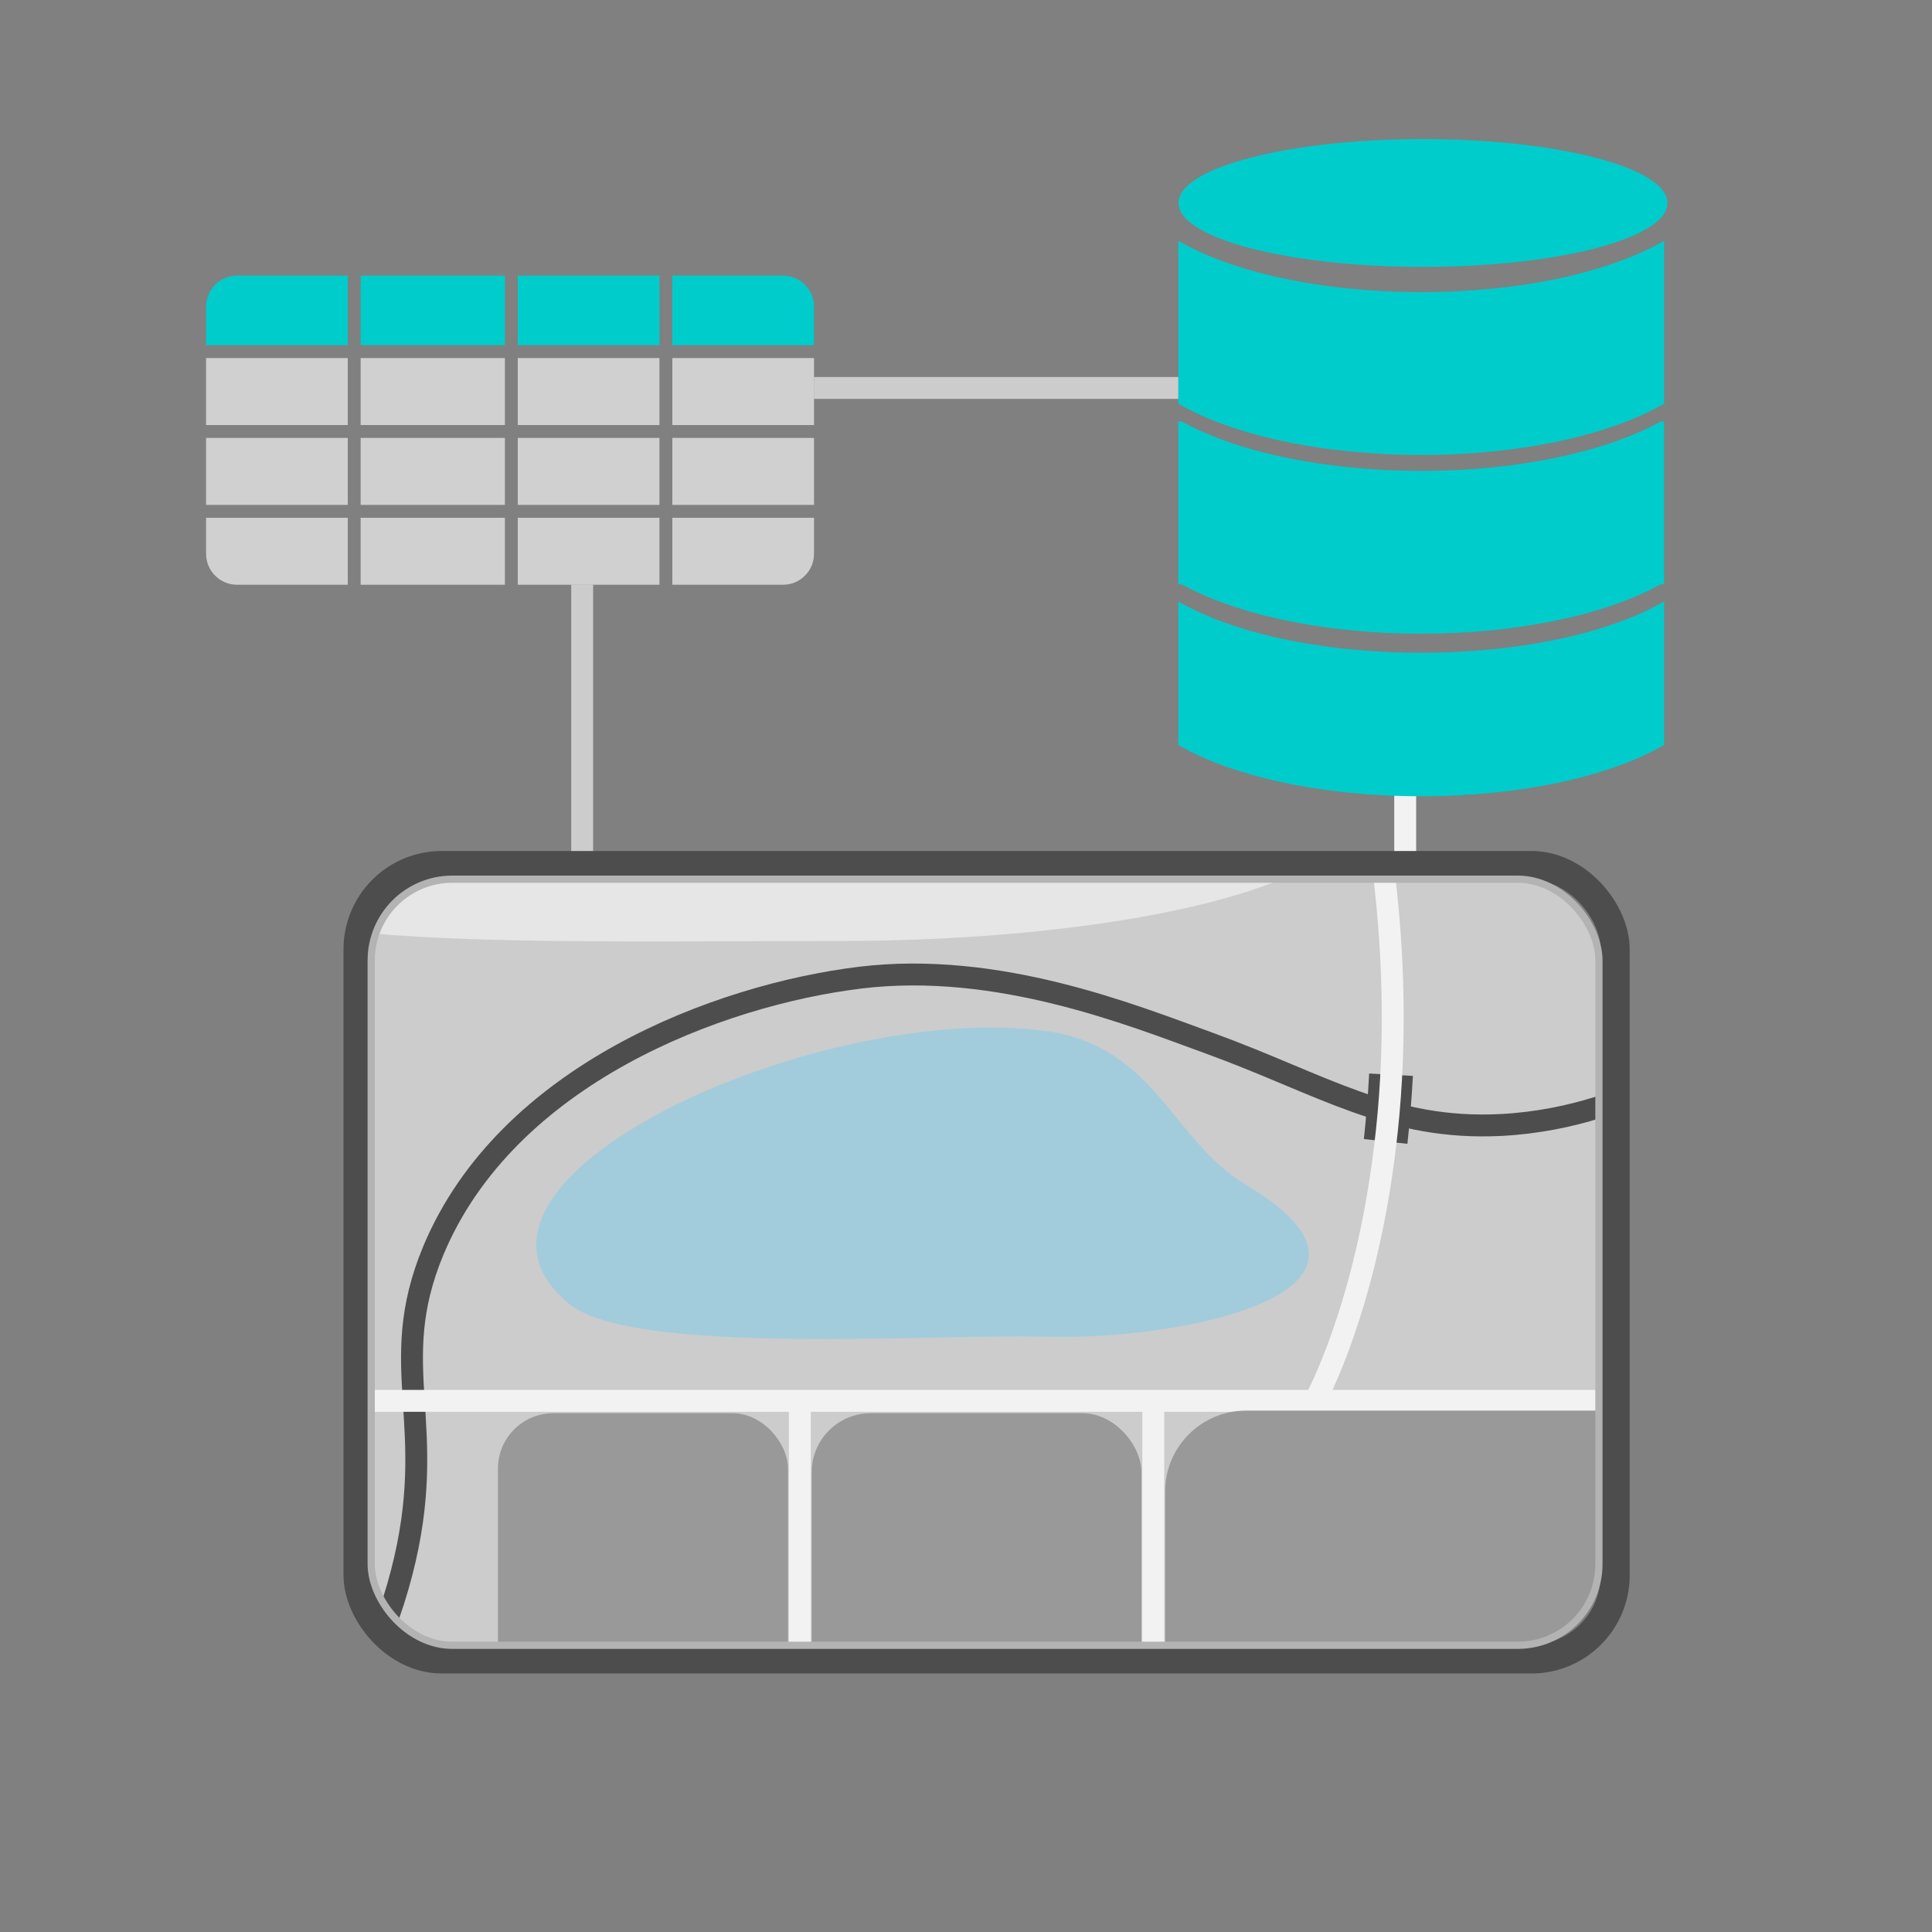 <?xml version="1.0" encoding="UTF-8"?>
<svg xmlns="http://www.w3.org/2000/svg" width="750" height="750" xmlns:xlink="http://www.w3.org/1999/xlink" viewBox="0 0 750 750">
  <defs>
    <style>
      .cls-1 {
        stroke-width: 17px;
      }

      .cls-1, .cls-2, .cls-3, .cls-4, .cls-5, .cls-6, .cls-7 {
        fill: none;
      }

      .cls-1, .cls-2, .cls-4, .cls-5, .cls-6, .cls-7 {
        stroke-miterlimit: 10;
      }

      .cls-1, .cls-4, .cls-5 {
        stroke: #4d4d4d;
      }

      .cls-2 {
        stroke: #b3b3b3;
        stroke-width: 2.8px;
      }

      .cls-8 {
        fill: #a2ccdb;
      }

      .cls-9 {
        fill: #666;
      }

      .cls-4 {
        stroke-width: 11.3px;
      }

      .cls-10 {
        fill: #999;
      }

      .cls-11 {
        fill: #f2f2f2;
        opacity: .7;
      }

      .cls-12 {
        fill: #ccc;
      }

      .cls-5, .cls-6, .cls-7 {
        stroke-width: 8.5px;
      }

      .cls-13 {
        fill: gray;
      }

      .cls-6 {
        stroke: #f2f2f2;
      }

      .cls-14 {
        clip-path: url(#clippath);
      }

      .cls-15 {
        fill: #e6e6e6;
      }

      .cls-7 {
        stroke: #ccc;
      }

      .cls-16 {
        fill: #0cc;
      }
    </style>
    <clipPath id="clippath">
      <rect class="cls-3" x="144.1" y="341.3" width="476.6" height="297.4" rx="31.5" ry="31.5"/>
    </clipPath>
  </defs>
  <g id="Hintergrund">
    <rect class="cls-13" width="750" height="750"/>
  </g>
  <g id="Verbindungslinien">
    <line class="cls-6" x1="545.5" y1="268" x2="545.5" y2="392.3"/>
    <line class="cls-7" x1="226" y1="227" x2="226" y2="399"/>
    <line class="cls-7" x1="316" y1="150.6" x2="484.5" y2="150.6"/>
  </g>
  <g id="Tabelle">
    <g>
      <path class="cls-11" d="M80,201v14c0,6.6,5.4,12,12,12h43v-26h-55Z"/>
      <rect class="cls-11" x="80" y="170" width="55" height="26"/>
      <rect class="cls-11" x="140" y="170" width="56" height="26"/>
      <rect class="cls-11" x="80" y="139" width="55" height="26"/>
      <rect class="cls-11" x="201" y="170" width="55" height="26"/>
      <path class="cls-16" d="M316,134v-15c0-6.6-5.4-12-12-12h-43v27h55Z"/>
      <path class="cls-16" d="M135,107h-43c-6.6,0-12,5.4-12,12v15h55v-27Z"/>
      <rect class="cls-16" x="140" y="107" width="56" height="27"/>
      <rect class="cls-11" x="201" y="139" width="55" height="26"/>
      <rect class="cls-16" x="201" y="107" width="55" height="27"/>
      <rect class="cls-11" x="140" y="139" width="56" height="26"/>
      <rect class="cls-11" x="261" y="139" width="55" height="26"/>
      <path class="cls-11" d="M261,227h43c6.6,0,12-5.4,12-12v-14h-55v26Z"/>
      <rect class="cls-11" x="261" y="170" width="55" height="26"/>
      <rect class="cls-11" x="201" y="201" width="55" height="26"/>
      <rect class="cls-11" x="140" y="201" width="56" height="26"/>
    </g>
  </g>
  <g id="Karte">
    <g>
      <g>
        <line class="cls-1" x1="202.1" y1="571.1" x2="229.2" y2="571.1"/>
        <g class="cls-14">
          <rect class="cls-12" x="93.9" y="259.3" width="534.5" height="387.9"/>
          <path class="cls-5" d="M69.9,736.7c32.1-26.3,70.8-67.4,86-126.1,15-57.9-6.6-79.6,12.3-125.1,28.5-68.3,110.7-99.3,165.9-106,53.2-6.4,104.7,14.3,135.2,25.4,44,16,70.3,34.1,113.7,31.8,27.8-1.5,50.2-10.6,64.5-18"/>
          <path class="cls-1" d="M537.9,443.1c.9-8.2,1.6-16.8,2.1-25.9"/>
          <polyline class="cls-6" points="-10 543.8 145.9 543.8 176.9 543.8 188.7 543.8 627.9 543.8"/>
          <line class="cls-6" x1="310.5" y1="545.4" x2="310.5" y2="730.9"/>
          <line class="cls-6" x1="447.7" y1="546.5" x2="447.7" y2="727.7"/>
          <path class="cls-6" d="M510.7,543.3s19.5-35.3,27-98.4c1-8.2,1.8-16.9,2.3-26.1,2.7-48.8-2.4-110.6-25.9-182.8"/>
          <rect class="cls-10" x="315.1" y="548.6" width="128" height="119.8" rx="22.9" ry="22.9"/>
          <rect class="cls-10" x="452.3" y="547.6" width="239.6" height="119.8" rx="31.4" ry="31.4"/>
          <rect class="cls-10" x="193.3" y="548.6" width="112.6" height="119.8" rx="21.5" ry="21.5"/>
          <path class="cls-8" d="M483.1,459.6c69.4,41-21.8,60.9-77.3,59.3-42.7-1.2-160,7.6-184.8-12.7-58.3-47.6,96-117.7,184.8-106,42.4,5.6,49.8,43.1,77.3,59.3Z"/>
          <rect class="cls-9" x="629.9" y="604.9" width="15.4" height="35" transform="translate(1275.2 1244.9) rotate(180)"/>
          <rect class="cls-9" x="608.8" y="640.3" width="15.9" height="22.6" transform="translate(1268.3 34.8) rotate(90)"/>
          <rect class="cls-9" x="224.2" y="630.4" width="15.9" height="33.8" transform="translate(-415.2 879.4) rotate(-90)"/>
          <rect class="cls-9" x="271.3" y="630.4" width="15.9" height="33.8" transform="translate(-368.1 926.5) rotate(-90)"/>
          <path class="cls-15" d="M522,318.1c1.5,26-88,47.2-196.6,47.2s-230.5,3.5-238.6-21.2c-13-39.4-43.2-105.6,197.6-153.7,111.6-22.3,233.6,57.7,237.6,127.7Z"/>
        </g>
      </g>
      <rect class="cls-4" x="139" y="336" width="488" height="308" rx="32.5" ry="32.5"/>
      <rect class="cls-2" x="144.1" y="341.3" width="476.6" height="297.4" rx="31.5" ry="31.5"/>
    </g>
  </g>
  <g id="Datenbank">
    <g>
      <path class="cls-16" d="M645.8,233.6c-20.8,12-55.1,19.8-94.1,19.8s-73.3-7.8-94.1-19.8h-.2v55.7h.2c20.8,12,55.1,19.8,94.1,19.8s73.3-7.8,94.1-19.8h.2v-55.7h-.2Z"/>
      <path class="cls-16" d="M644.7,163.6c-20.9,11.6-54.7,19.2-93,19.2s-72.1-7.6-93-19.2h-1.3v63.2h1.3c20.9,11.6,54.7,19.2,93,19.2s72.1-7.6,93-19.2h1.3v-63.2h-1.3Z"/>
      <path class="cls-16" d="M645.8,93.6c-20.8,12-55.1,19.8-94.1,19.8s-73.3-7.8-94.1-19.8h-.2v63.2h.2c20.8,12,55.1,19.8,94.1,19.8s73.3-7.8,94.1-19.8h.2v-63.2h-.2Z"/>
      <ellipse class="cls-16" cx="552.4" cy="78.8" rx="94.9" ry="24.8"/>
    </g>
  </g>
</svg>